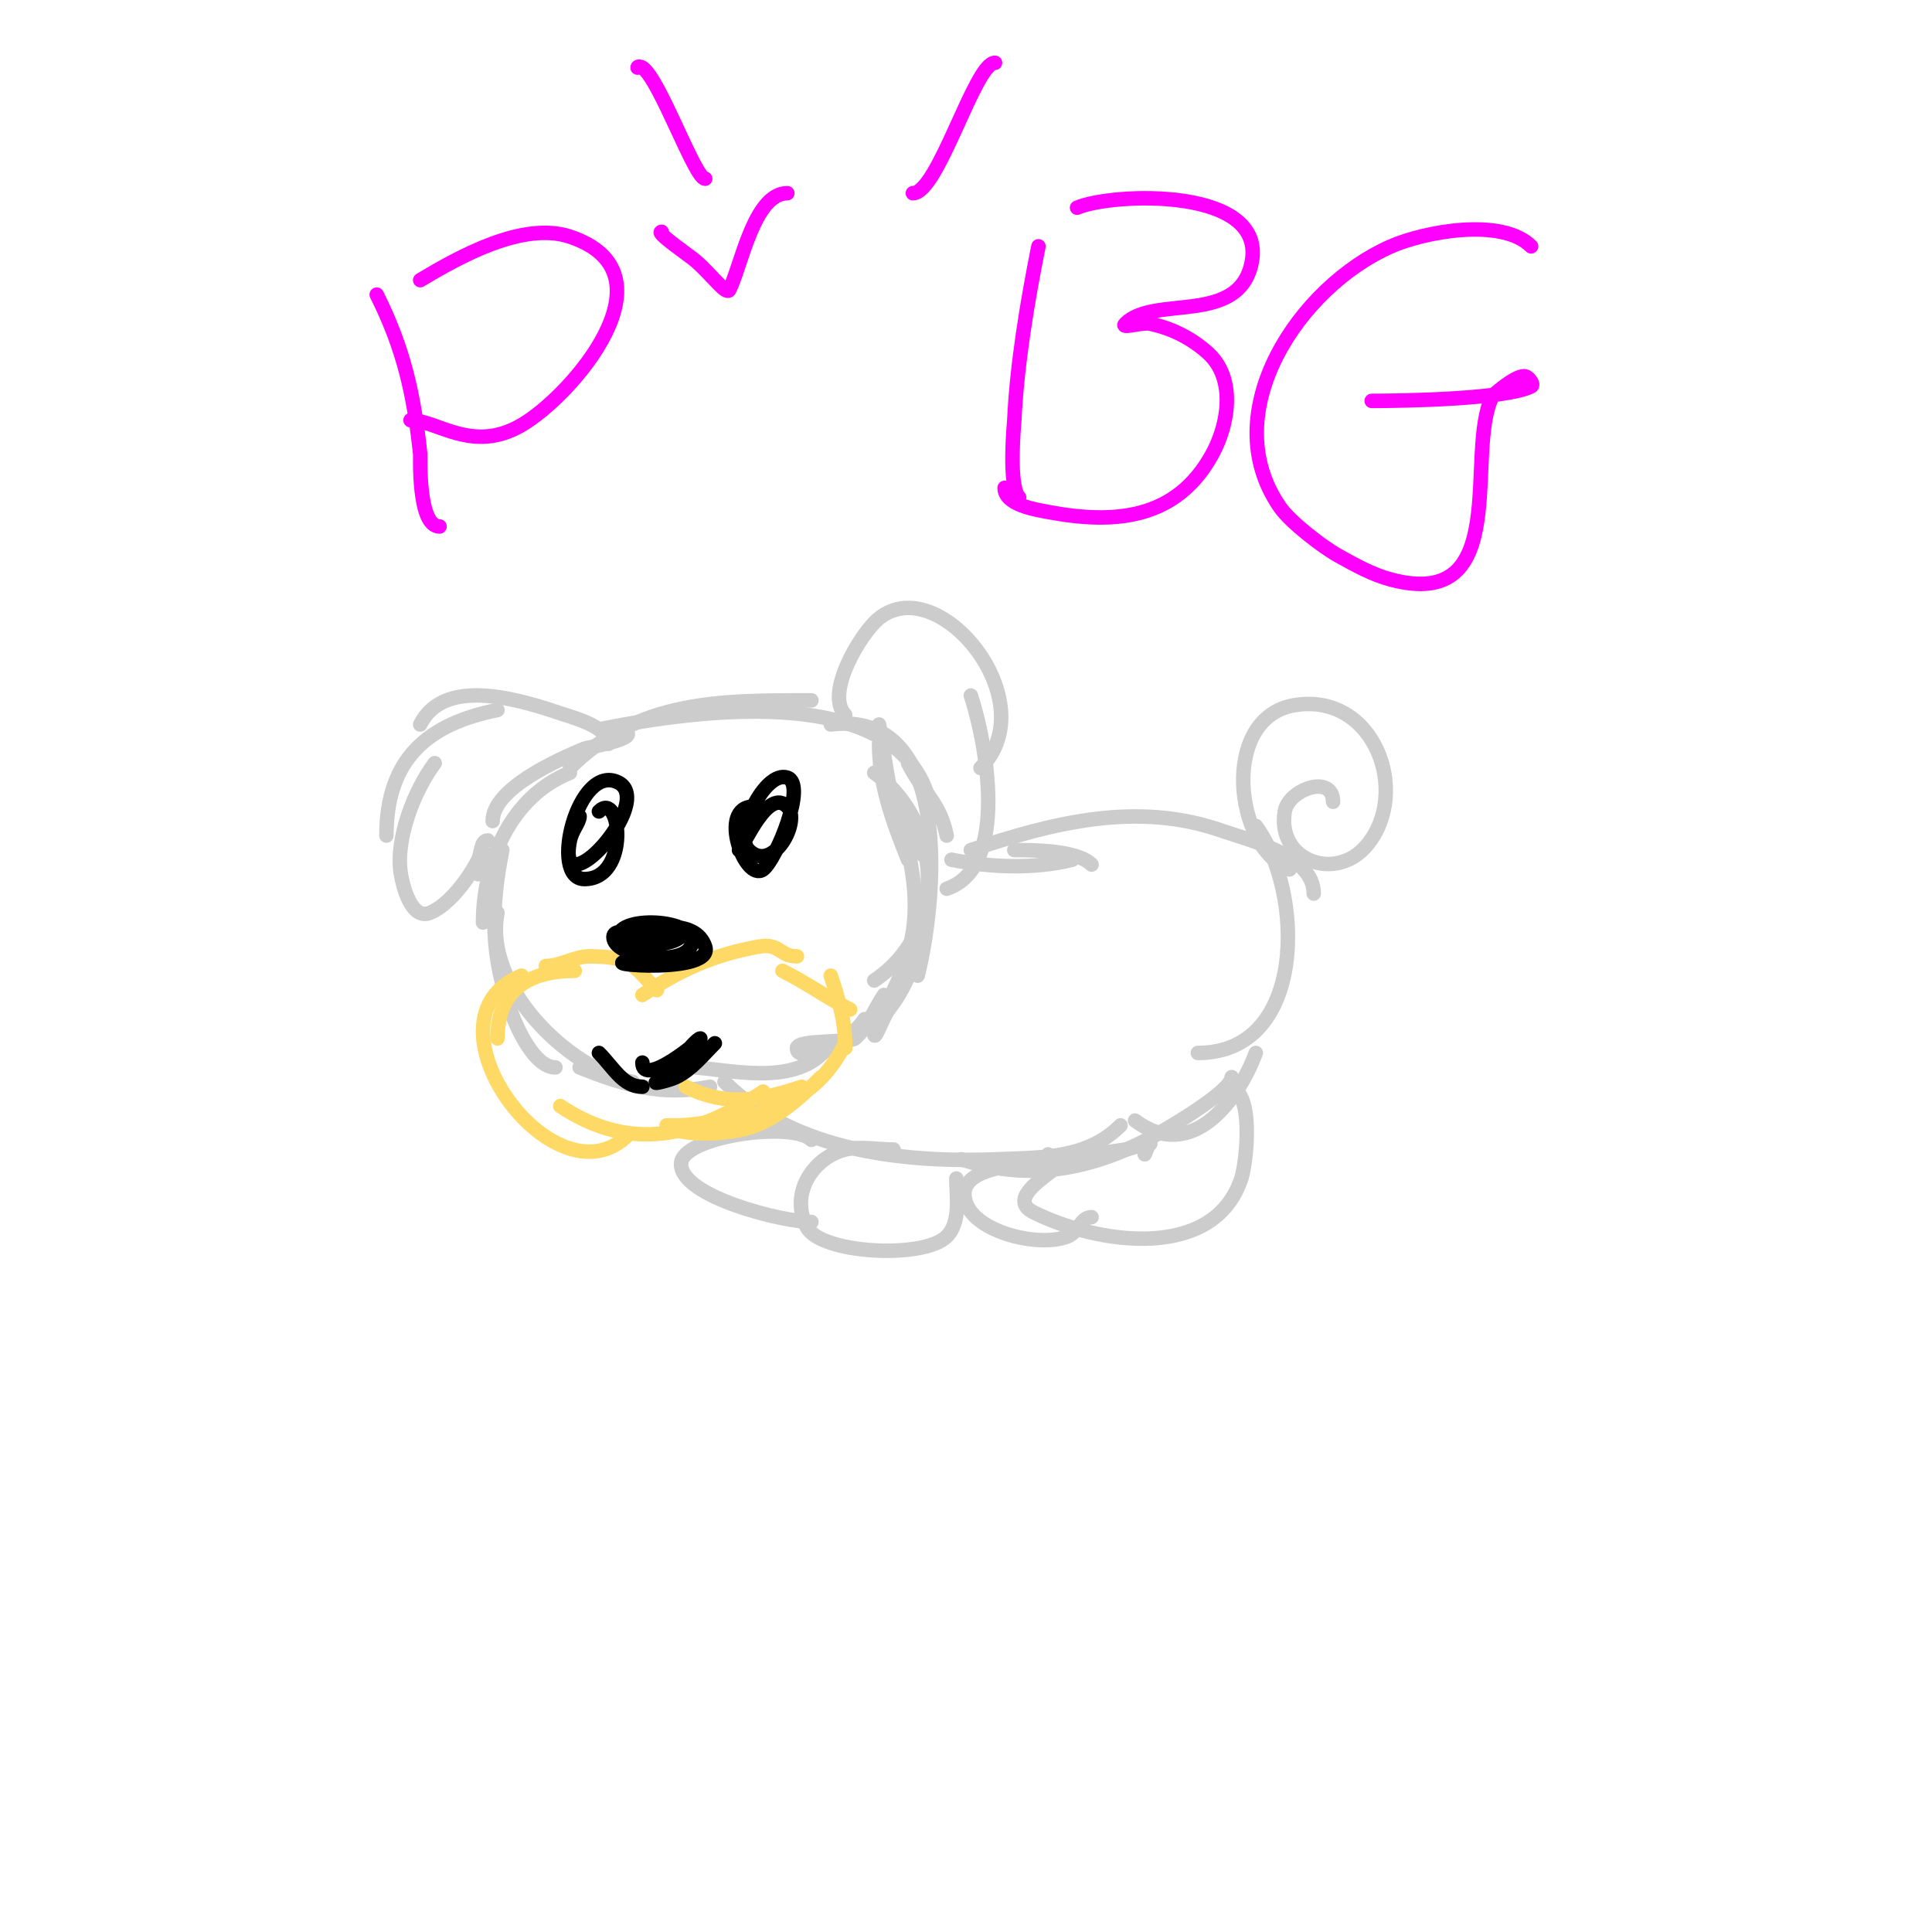 <svg viewBox='0 0 400 400' version='1.1' xmlns='http://www.w3.org/2000/svg' xmlns:xlink='http://www.w3.org/1999/xlink'><g fill='none' stroke='#cccccc' stroke-width='3' stroke-linecap='round' stroke-linejoin='round'><path d='M130,152c0,1.33 -8.501,2.792 -9,3c-5.238,2.182 -19,8.21 -19,15'/><path d='M118,160c-12.247,4.899 -18,18.489 -18,31'/><path d='M104,176c-2.439,12.197 -2.475,22.067 2,34c1.19,3.173 4.738,11 9,11'/><path d='M103,189c-2.966,14.832 14.284,32.257 28,35'/><path d='M120,221c9.242,3.697 17.044,5.991 27,4'/><path d='M144,221c9.031,0.821 22.049,3.927 28,-5'/><path d='M170,218c3.3,-1.886 6.892,-3.838 9,-7'/><path d='M180,212c-2.333,1.333 -4.553,2.888 -7,4c-2.447,1.112 -8,3.687 -8,1c0,-1.802 10.94,-1.072 12,-2c2.713,-2.374 4,-6 6,-9'/><path d='M181,214c0,1.944 1.807,-3.466 3,-5c3.19,-4.101 3.906,-6.813 6,-11'/><path d='M118,159c14.188,-14.188 31.315,-14 50,-14'/><path d='M124,151c20.461,-4.092 65.422,-10.626 69,18'/><path d='M172,150c25.543,-3.193 21.942,36.233 18,52'/><path d='M181,160c14.249,10.178 15.421,32.72 0,43'/><path d='M186,168c3.833,14.056 5.579,23.843 -1,37'/><path d='M175,148c-4.309,-4.309 3.185,-16.948 7,-20c12.446,-9.957 34.634,17.366 21,31'/><path d='M201,144c3.079,9.237 8.191,35.603 -5,40'/><path d='M188,178c-3.113,-7.782 -6,-15.475 -6,-24'/><path d='M182,150c1.908,9.538 1.822,19.822 9,27'/><path d='M196,173c-1.385,-6.927 -4.94,-8.88 -8,-15'/><path d='M126,154c0,-3.375 -6.787,-5.262 -9,-6c-8.371,-2.79 -24.812,-8.377 -30,2'/><path d='M103,147c-14.435,2.887 -23,10.122 -23,26'/><path d='M90,158c-4.189,5.585 -8.213,15.722 -7,23c0.397,2.385 2.135,9.546 6,8c3.995,-1.598 8.138,-7.277 10,-11c0.667,-1.333 0.509,-4 2,-4'/><path d='M99,181l2,-4'/><path d='M197,178c7.954,1.591 17.117,1.971 25,0'/><path d='M210,176c4.126,0 13.041,0.041 16,3'/><path d='M150,224c14.55,14.55 37.598,16.808 57,16c9.214,-0.384 18.18,-0.18 25,-7'/><path d='M199,240c14.746,4.915 28.567,1.902 42,-6c0.496,-0.292 14,-8.034 14,-11'/><path d='M201,176c17.047,-5.682 34.422,-10.152 52,-4c5.448,1.907 19,5.048 19,13'/><path d='M260,171c9.994,13.326 10.753,47 -12,47'/><path d='M260,218c-3.86,10.293 -13.468,22.649 -25,14'/><path d='M267,180c-11.6,-4.64 -14.312,-31.448 1,-34c16.551,-2.758 24.132,18.042 15,29c-6.443,7.732 -18.696,3.178 -17,-7c0.765,-4.588 10,-7.846 10,-2'/><path d='M237,239'/><path d='M237,239c0.333,-0.667 0.473,-1.473 1,-2c1.202,-1.202 -3.317,0.76 -5,1c-5.647,0.807 -11.646,1.517 -16,5c-2.09,1.672 -7.854,5.573 -3,8c12.801,6.401 37.202,10.395 43,-7c1.023,-3.068 2.968,-19 -3,-19'/><path d='M217,239c-2.886,2.886 -19.836,1.493 -17,10c2.073,6.22 15.235,9.306 21,7c2.381,-0.953 2.741,-4 5,-4'/><path d='M185,238c-3.073,0 -7.115,-0.721 -10,0c-6.447,1.612 -11.585,8.829 -8,16c2.795,5.591 24.28,6.72 29,2c2.969,-2.969 2,-8.321 2,-12'/><path d='M168,236c-3.904,-3.904 -27,-0.763 -27,5c0,6.831 21.256,12 27,12'/></g>
<g fill='none' stroke='#ffd966' stroke-width='3' stroke-linecap='round' stroke-linejoin='round'><path d='M136,205c-4.64,-4.64 -4.84,-7 -14,-7c-3.056,0 -5.89,2 -9,2'/><path d='M119,201c-9.256,0 -16,3.738 -16,14'/><path d='M133,206c7.766,-5.177 14.632,-8.297 24,-10c4.559,-0.829 4.294,2 8,2'/><path d='M162,201c5.001,2.5 9.493,5.746 14,8'/><path d='M172,202c1.787,5.361 3,9.441 3,15'/><path d='M108,202c-22.029,8.812 6.82,48.18 22,33'/><path d='M116,229c14.733,9.822 28.192,6.205 42,-3'/><path d='M175,216c-5.42,10.839 -13.713,14.245 -26,16c-2.988,0.427 -5.982,1 -9,1c-0.667,0 -2,0 -2,0c0,0 1.277,0.819 2,1c4.204,1.051 8.733,0.753 13,0c6.668,-1.177 12.44,-6.44 17,-11'/><path d='M166,225c-8.631,2.877 -15.667,4.166 -24,0'/></g>
<g fill='none' stroke='#000000' stroke-width='3' stroke-linecap='round' stroke-linejoin='round'><path d='M156,167c-7.532,0 -1.715,15.786 2,13c2.715,-2.036 9.123,-17.626 5,-19c-4.731,-1.577 -11.091,11.909 -8,15c4.985,4.985 10.924,-6.076 8,-9c-3.994,-3.994 -8.793,7.793 -10,9'/><path d='M120,169c0,1.267 -1.575,2.876 -2,5c-2.967,14.836 17.935,-8.032 10,-12c-8.352,-4.176 -14.393,20 -7,20c9.483,0 7.571,-18.571 3,-14'/><path d='M124,218c3.039,3.039 4.976,7 9,7'/><path d='M138,223c4.768,-1.192 5.334,-2 8,-6'/><path d='M148,216c-2.591,2.591 -4.737,5.368 -8,7c-1.229,0.615 -5.229,1.615 -4,1c1.869,-0.935 8.004,-9 9,-9c0.488,0 -12,10.478 -12,5'/><path d='M138,199c-1.333,0 -2.667,0 -4,0c-17.157,0 14.13,3.39 12,-3c-2.02,-6.061 -11.588,-3.882 -16,-3c-0.391,0.078 -3,-0.527 -3,1c0,4.121 13.898,6.205 16,2c2.836,-5.672 -15,-6.759 -15,-2c0,1.559 2.286,0.857 3,1c11.654,2.331 13.455,-5.227 5,-1c-1.075,0.537 -2.15,1.15 -3,2'/></g>
<g fill='none' stroke='#ff00ff' stroke-width='3' stroke-linecap='round' stroke-linejoin='round'><path d='M78,61c5.605,11.21 7.7,20.653 9,33c0.057,0.543 -0.536,15 4,15'/><path d='M87,58c8.043,-4.826 21.296,-12.235 31,-9c22.494,7.498 0.38,32.945 -10,39c-10.213,5.957 -17.451,-1 -23,-1'/><path d='M215,51c-2.294,11.471 -4.442,24.28 -5,36c-0.017,0.349 -1.317,13.683 1,16'/><path d='M223,43c7.292,-3.125 40.127,-4.507 36,12c-3.055,12.221 -20.148,6.149 -26,12c-1.179,1.179 3.366,-0.327 5,0c4.484,0.897 8.575,2.955 12,6c5.92,5.263 4.42,14.73 1,21c-7.4,13.566 -20.185,14.59 -34,12c-2.942,-0.552 -9,-1.536 -9,-5'/><path d='M284,83c6.243,0 27.661,-0.33 33,-3c0.667,-0.333 -0.333,-1.667 -1,-2c-1.696,-0.848 -6.949,3.897 -7,4c-5.878,11.757 4.427,44.691 -21,38c-3.895,-1.025 -7.479,-3.044 -11,-5c-3.051,-1.695 -9.795,-6.815 -12,-10c-13.595,-19.637 4.095,-45.729 23,-54c7.034,-3.078 22.995,-6.005 29,0'/><path d='M132,14c0,-0.333 0.723,-0.185 1,0c3.611,2.407 10.871,23 13,23'/><path d='M206,13c-4.168,0 -11.746,27 -17,27'/><path d='M137,48c-1.479,0 5.624,4.82 7,6c1.79,1.534 3.333,3.333 5,5c0.527,0.527 1.667,1.667 2,1c2.456,-4.912 5.12,-20 12,-20'/></g>
</svg>